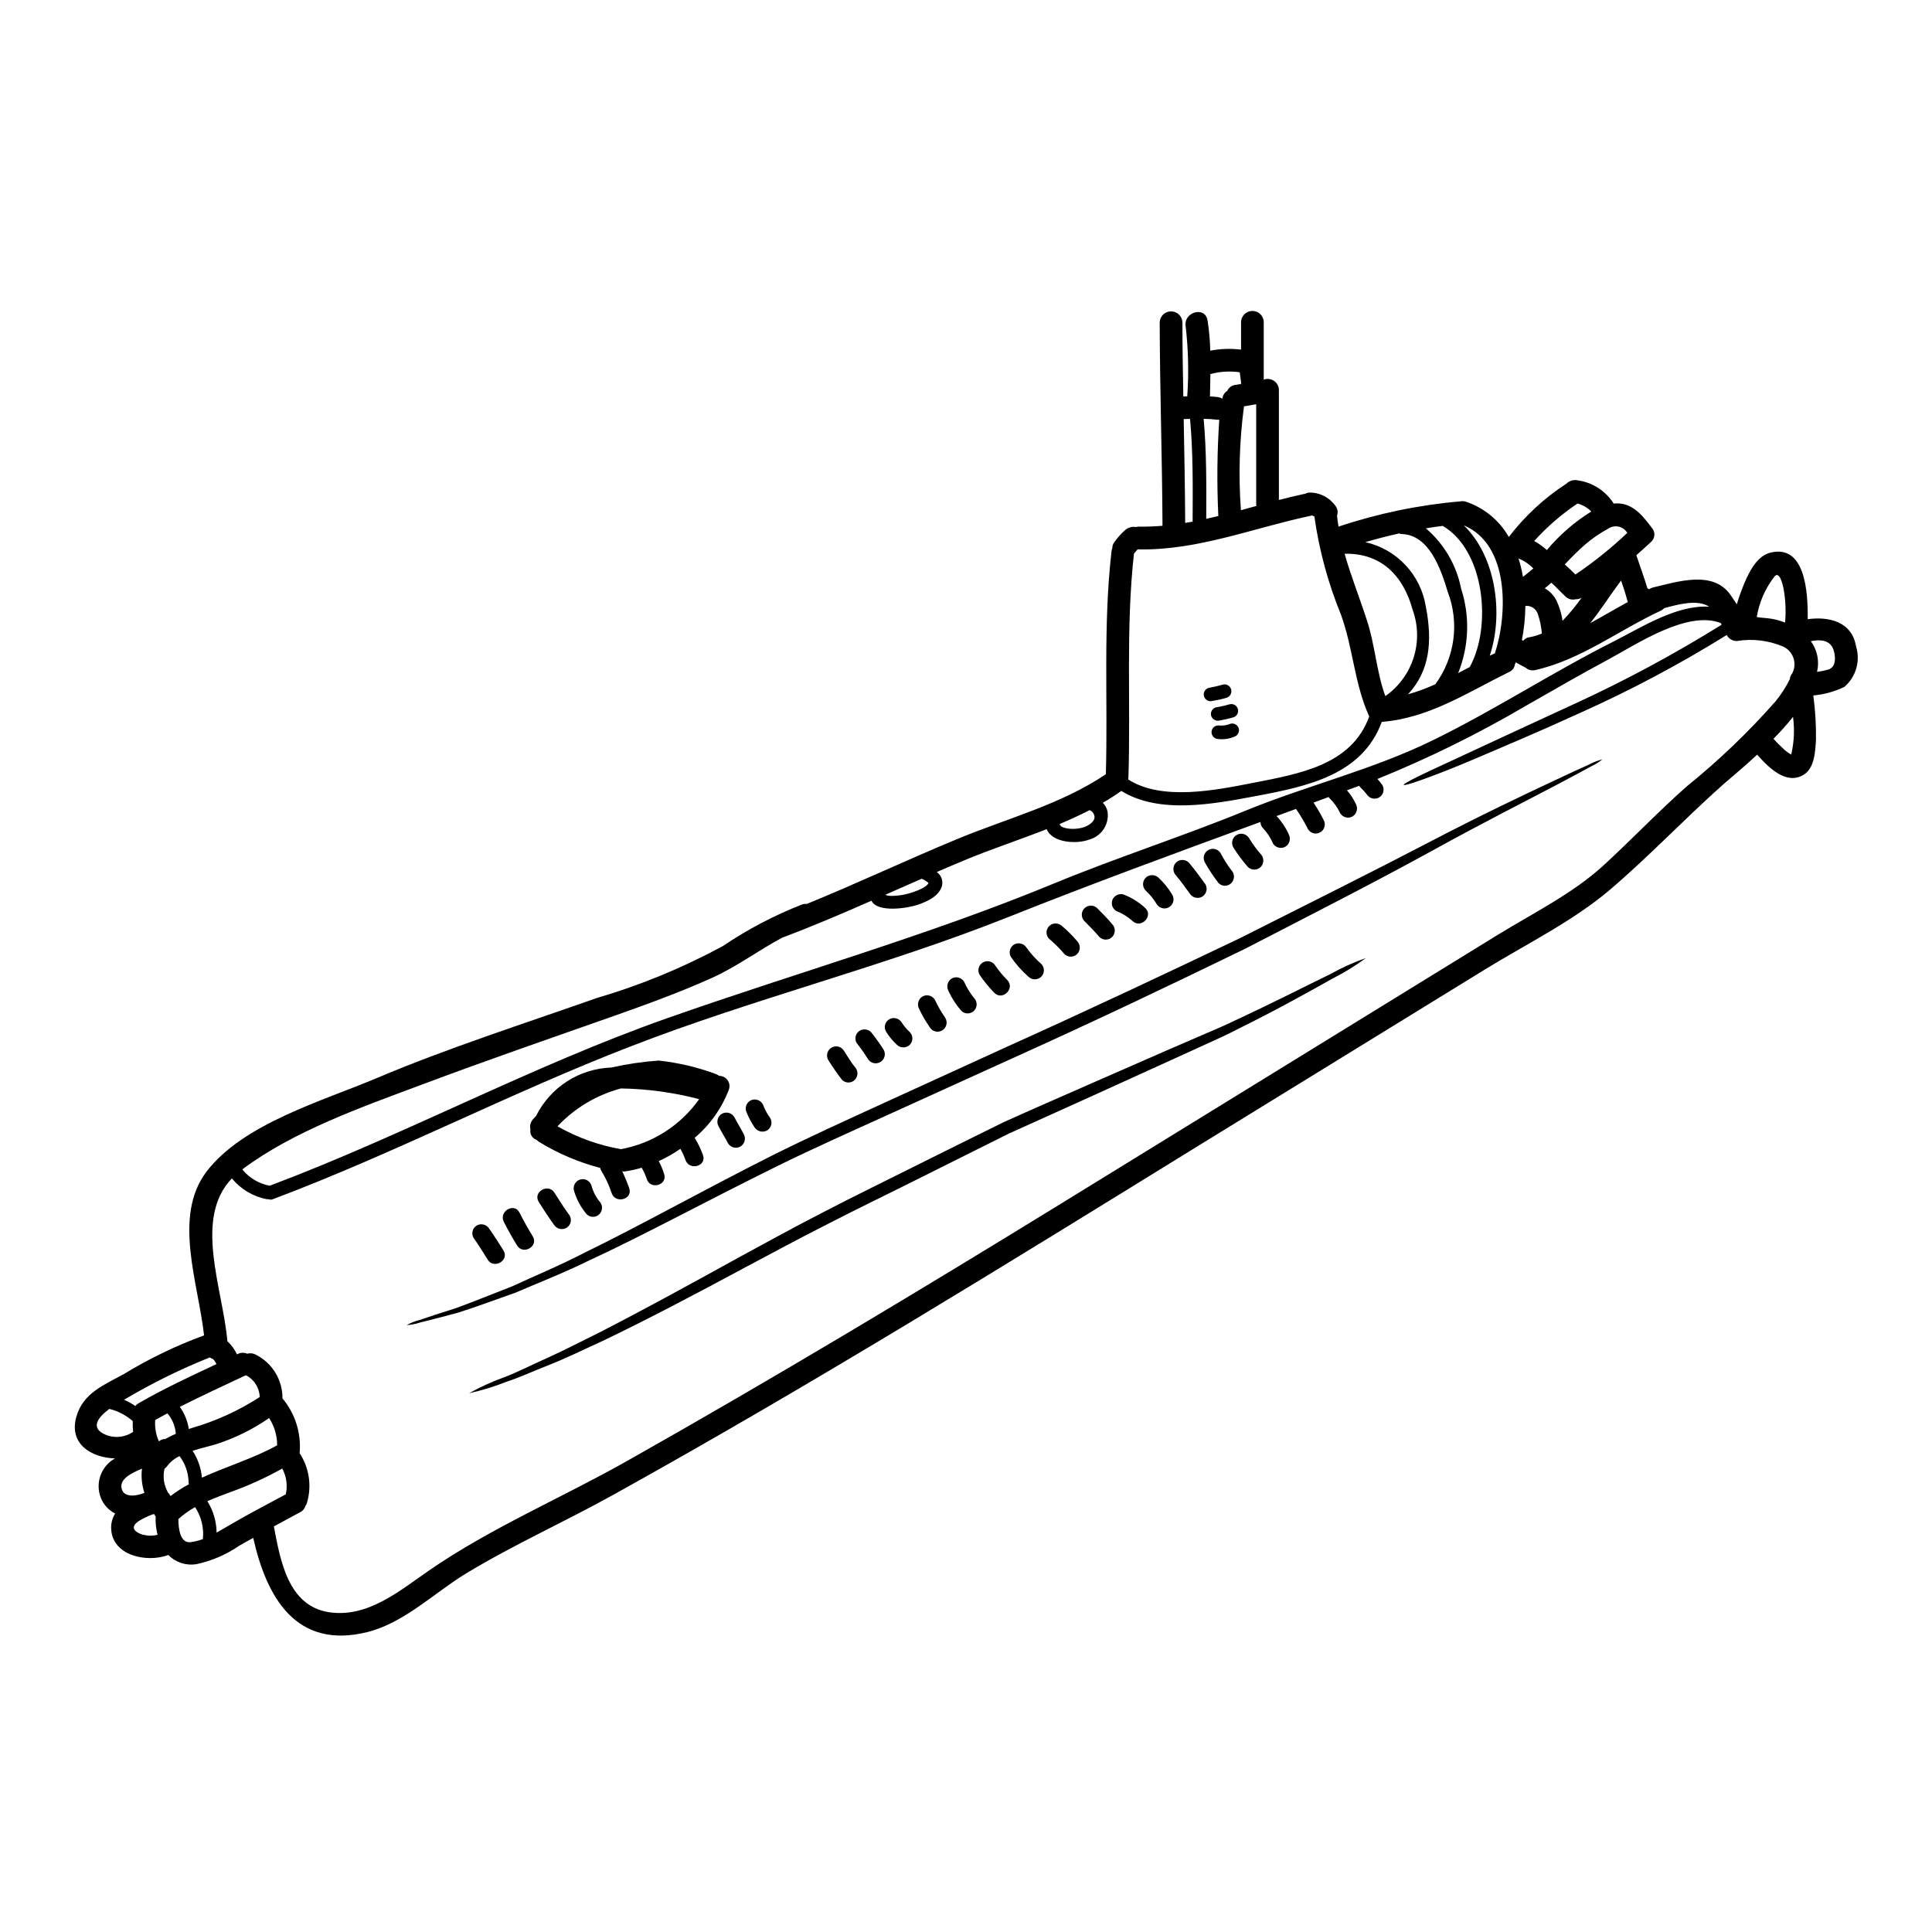 <?xml version="1.0" encoding="UTF-8"?>
<!-- Uploaded to: ICON Repo, www.svgrepo.com, Generator: ICON Repo Mixer Tools -->
<svg fill="#000000" width="800px" height="800px" version="1.1" viewBox="144 144 512 512" xmlns="http://www.w3.org/2000/svg">
 <g>
  <path d="m563.15 302.39c-0.48 0.293-1.039 0.438-1.605 0.418-0.961 0.246-1.984-0.035-2.688-0.738-1.262-1.18-2.449-2.488-3.731-3.652-0.559 0.504-1.141 1.004-1.742 1.484 1.328 0.754 2.402 1.887 3.09 3.25 0.801 1.695 1.348 3.5 1.621 5.359 1.84-1.91 3.531-3.957 5.055-6.121zm72.727 12.918c1.195 3.875-0.027 8.09-3.109 10.727-2.578 1.25-5.367 2.016-8.223 2.269 0.531 3.922 0.766 7.879 0.703 11.836-0.199 3.027-0.344 7.477-3.371 9.246-4.492 2.625-9.055-1.805-12.203-5.394-3.691 3.41-7.062 6.195-8.926 7.82-10.27 9.109-19.734 19.156-30.164 28.039-9.84 8.344-22.242 14.402-33.211 21.16-25.016 15.383-50.035 30.777-75.055 46.172-51.457 31.75-102.93 63.641-155.84 92.984-12.855 7.144-26.574 13.281-39.133 20.918-8.34 5.117-16.348 13.059-26.051 15.445-18.934 4.672-26.676-9.348-30.184-24.969-1.242 0.68-2.488 1.344-3.691 2.066h-0.004c-3.457 2.375-7.348 4.043-11.449 4.914-2.707 0.406-5.441-0.504-7.363-2.449-5.719 2.129-14.957 0.199-15.145-7.086-0.043-1.379 0.328-2.742 1.062-3.914-1.742-0.871-3.098-2.356-3.809-4.172-1.527-3.93 0.082-8.383 3.769-10.43-6.238-0.18-12.316-3.809-10.234-11.07 1.805-6.316 7.359-8.383 12.66-11.332 6.707-4.082 13.797-7.5 21.172-10.199-1.523-13.863-8.344-31.59 0.66-43.406 9.746-12.777 31.008-18.789 45.145-24.797 18.996-8.023 38.773-14.32 58.207-21.18 11.605-3.398 22.82-8.016 33.457-13.777 6.562-4.438 13.598-8.133 20.977-11.02 0.414-0.145 0.852-0.199 1.285-0.156 13.383-5.457 26.516-11.676 39.895-17.207 13.18-5.481 27.457-9.129 39.359-17.168 0.559-19.719-0.762-39.453 1.504-59.086v-0.004c0.027-0.301 0.102-0.59 0.223-0.867-0.016-0.5 0.133-0.992 0.422-1.402 0.852-1.242 1.855-2.371 2.984-3.367 0.781-0.668 1.816-0.957 2.832-0.789 0.258-0.062 0.52-0.098 0.785-0.102 2.109 0.043 4.191-0.059 6.258-0.219-0.078-17.992-0.699-35.961-0.738-53.922v-0.004c0.059-1.617 1.387-2.902 3.008-2.902s2.953 1.285 3.012 2.902c0 6.559 0.117 13.094 0.238 19.656 0.34-0.02 0.699-0.043 1.043-0.043 0.43-6.188 0.289-12.406-0.422-18.57-0.621-3.789 5.172-5.414 5.793-1.574h0.004c0.418 2.664 0.66 5.352 0.723 8.047 2.688-0.523 5.441-0.613 8.16-0.277v-7.25c0-1.66 1.344-3.004 3.008-3.004 1.66 0 3.004 1.344 3.004 3.004v15.203c0.926-0.348 1.961-0.211 2.766 0.359 0.805 0.57 1.273 1.504 1.25 2.488v29.043c2.223-0.582 4.473-1.125 6.719-1.605 0.066-0.016 0.133-0.023 0.203-0.02 0.406-0.234 0.871-0.352 1.34-0.34 2.773 0.031 5.352 1.438 6.879 3.75 0.453 0.715 0.551 1.594 0.262 2.391 0.102 0.98 0.238 1.926 0.395 2.887v-0.004c10.457-3.496 21.289-5.742 32.273-6.691 0.508-0.105 1.035-0.07 1.523 0.098 4.793 1.617 8.824 4.938 11.332 9.332 4.25-5.543 9.41-10.32 15.266-14.125 0.785-0.773 1.906-1.105 2.988-0.883 3.93 0.559 7.418 2.809 9.547 6.156 4.394-0.441 7.121 2.41 9.969 6.258 0.027 0.023 0.047 0.055 0.059 0.086 0.52 0.527 0.793 1.25 0.754 1.988-0.039 0.738-0.383 1.426-0.953 1.898-1.262 1.18-2.547 2.328-3.828 3.473 0.961 2.93 2.047 5.793 2.93 8.742h-0.004c0.16 0.074 0.316 0.164 0.461 0.262 0.309-0.215 0.656-0.375 1.023-0.465 6.219-1.441 15.887-4.723 20.52 1.949 0.68 1.004 1.223 1.824 1.703 2.508 0.555-1.879 1.215-3.727 1.969-5.539 1.285-3.027 3.348-7.258 6.898-8.145 9.207-2.281 10.008 10.27 9.91 17.633 5.621-0.766 11.715 0.617 12.816 7.219zm-7.32 6.117c2.066-0.68 1.926-3.348 1.363-5.152-0.863-2.688-3.488-2.852-6.035-2.363 1.719 2.348 2.324 5.328 1.648 8.16 1.023-0.145 2.031-0.359 3.023-0.641zm-9.867 22.547v-0.004c0.766-3.273 0.926-6.656 0.48-9.988-1.617 2.027-3.344 3.961-5.176 5.797 0.895 1.02 1.855 1.984 2.867 2.891 0.559 0.5 1.172 0.941 1.828 1.305zm0.281-21.543-0.004-0.004c0.652-1.242 0.766-2.699 0.32-4.031-0.445-1.332-1.414-2.426-2.68-3.027-3.894-1.66-8.18-2.176-12.355-1.484-1.066 0-2.051-0.562-2.586-1.484l-0.062-0.117c-12.469 7.746-25.449 14.641-38.848 20.637-11.434 5.234-20.469 9.004-27.359 11.953-6.891 2.949-11.695 4.754-14.801 5.856-3.106 1.102-4.516 1.465-4.594 1.262-0.078-0.199 1.141-0.902 4.109-2.363 2.969-1.461 7.664-3.57 14.422-6.738 6.758-3.168 15.664-7.242 27.055-12.516v0.004c13.309-6.125 26.215-13.078 38.652-20.816-0.062-0.141-0.141-0.305-0.219-0.445-8.848-3.449-22.305 5.617-29.605 9.547-7.5 4.012-14.863 8.285-22.242 12.496h-0.004c-12.559 7.371-25.645 13.812-39.141 19.277 0.461 0.512 0.895 1.043 1.301 1.602 0.672 1.152 0.289 2.633-0.859 3.309-1.152 0.637-2.598 0.258-3.289-0.859-0.488-0.641-1.035-1.238-1.625-1.789-0.137-0.133-0.258-0.281-0.363-0.441-1.082 0.395-2.164 0.789-3.246 1.18 0.953 1.086 1.75 2.301 2.363 3.609 0.641 1.16 0.262 2.617-0.863 3.312-1.148 0.656-2.613 0.273-3.289-0.863-0.703-1.512-1.684-2.879-2.891-4.031-0.066-0.074-0.125-0.156-0.18-0.238-1.344 0.48-2.664 0.98-3.992 1.465 0.988 1.488 1.887 3.035 2.688 4.633 0.633 1.141 0.238 2.582-0.891 3.238-1.129 0.66-2.578 0.297-3.262-0.816-0.93-1.859-1.988-3.656-3.168-5.371-1.723 0.621-3.449 1.262-5.172 1.887 1.34 1.41 2.43 3.039 3.227 4.812 0.633 1.156 0.254 2.606-0.863 3.305-1.152 0.66-2.621 0.277-3.309-0.859-0.621-1.492-1.512-2.859-2.625-4.027-0.449-0.438-0.695-1.039-0.68-1.664-22.434 8.203-44.809 16.426-67.012 25.273-32.77 13.035-67.129 21.48-100 34.242-32.043 12.387-62.562 28.375-94.719 40.457-0.367 0.152-0.777 0.152-1.145 0-0.16 0.02-0.32 0.02-0.48 0-3.625-0.703-6.887-2.652-9.227-5.508-10.27 10.629-2.363 29.344-1.203 43.145v-0.004c1.066 0.988 1.934 2.172 2.547 3.492 0.066-0.031 0.137-0.062 0.199-0.102 0.785-0.395 1.699-0.426 2.508-0.082 0.723-0.199 1.496-0.129 2.168 0.203 4.438 2.18 7.227 6.707 7.18 11.648 3.305 3.941 4.945 9.016 4.574 14.145-0.004 0.121-0.016 0.242-0.039 0.363 2.57 3.898 3.281 8.738 1.945 13.215-0.094 0.281-0.227 0.547-0.395 0.789-0.211 0.715-0.715 1.312-1.387 1.641-2.305 1.262-4.652 2.527-6.981 3.769 1.723 8.984 3.731 21.102 14.66 22.746 10.211 1.523 18.633-5.656 26.496-11.09 16.285-11.234 35.156-19.234 52.387-28.961 39.152-22.086 77.656-45.23 115.95-68.777 38.289-23.551 76.477-47.051 114.71-70.602 9.367-5.773 19.918-10.949 28.078-18.414 7.543-6.894 14.562-14.32 22.242-21.098h0.012c8.418-6.805 16.25-14.309 23.406-22.434 1.488-1.816 2.769-3.797 3.809-5.906 0.047-0.57 0.277-1.113 0.652-1.547zm-1.906-13.438v-0.004c0.262-2.992 0.129-6.008-0.395-8.965-0.199-0.922-1.023-4.773-2.363-3.309-2.465 3.148-4.098 6.867-4.754 10.812 0.762 0.117 1.645 0.219 2.727 0.301l0.004-0.004c1.641 0.16 3.25 0.555 4.781 1.168zm-45.23 4.891c7.18-3.609 16.531-9.668 25.133-9.086-3.168-2.086-8.324-0.582-11.934 0.363-0.273 0.305-0.609 0.551-0.984 0.719-11.09 5.156-21.02 12.938-33.133 15.684v0.004c-0.918 0.234-1.895 0-2.606-0.621-0.012-0.012-0.023-0.02-0.039-0.02-0.887-0.422-1.727-0.926-2.57-1.406 0 0.039 0 0.078-0.039 0.102-0.059 0.156-0.141 0.301-0.199 0.441h-0.004c-0.102 0.902-0.684 1.676-1.523 2.023-11.02 5.414-21.219 12.238-33.754 13.219-5.156 14-19.516 17.07-33.457 19.68-10.93 2.047-25.473 4.894-35.562-1.383-1.574 1.121-3.227 2.184-4.914 3.148h0.004c0.648 0.652 1.09 1.48 1.262 2.387 0.461 3.254-1.527 6.356-4.676 7.301-3.543 1.387-10.043 0.906-11.449-2.707-7.34 2.891-14.863 5.336-22.086 8.363-2.363 0.984-4.723 1.988-7.059 3.012l0.004-0.004c1.223 0.84 1.762 2.371 1.34 3.793-0.824 2.644-3.867 4.012-6.277 4.852-2.688 0.922-10.75 2.246-12.375-1.043-7.781 3.43-15.625 6.777-23.59 9.77h-0.02c-6.297 3.348-11.973 7.66-18.551 10.629-8.266 3.731-16.871 6.879-25.434 9.91-17.32 6.098-34.656 12.07-51.844 18.531-15.586 5.836-33.797 12.234-47.297 22.363 1.836 2.254 4.406 3.789 7.262 4.328 35.68-13.418 69.336-31.707 105.3-44.383 34.242-12.074 69.078-21.883 102.7-35.781 16.746-6.918 33.938-12.395 50.742-19.285 16.387-6.691 33.594-10.793 49.594-18.652 16.395-8.016 31.719-18.043 48.043-26.246zm3.57-10.348c-0.039-0.102-0.078-0.18-0.117-0.285-0.484-1.844-1.066-3.629-1.688-5.41-2.727 3.648-5.273 7.641-8.16 11.289 3.348-1.82 6.617-3.769 9.965-5.59zm-0.16-18.312v-0.004c-0.504-0.848-1.336-1.445-2.297-1.656-0.961-0.207-1.969-0.008-2.777 0.555-2.152 1.16-4.18 2.547-6.039 4.133-1.926 1.684-3.707 3.488-5.457 5.332 0.984 0.863 1.906 1.746 2.828 2.668l0.004 0.004c4.875-3.293 9.473-6.981 13.738-11.031zm-9.539-5.664c-1-1.016-2.254-1.746-3.633-2.125-4.223 2.824-8.082 6.16-11.488 9.934 1.199 0.676 2.324 1.484 3.352 2.402 3.352-4.008 7.328-7.457 11.77-10.211zm-13.098 32.336c-0.137-1.758-0.492-3.488-1.062-5.156-0.445-1.418-1.832-2.324-3.309-2.164-0.027 3.039-0.336 6.07-0.922 9.051l0.363 0.18-0.004 0.004c0.363-0.48 0.895-0.805 1.484-0.902 1.184-0.203 2.336-0.543 3.441-1.004zm-5.008-15.016c0.926-0.742 1.867-1.465 2.754-2.227h0.004c-1.117-1.145-2.457-2.047-3.938-2.644 0.508 1.594 0.902 3.223 1.18 4.871zm-7.438 20.258c3.391-10.289 3.91-28.844-8.246-33.918 8.406 8.102 10.652 23.246 6.879 34.559 0.426-0.219 0.891-0.43 1.352-0.641zm-6.66 3.629c5.934-10.793 3.938-30.93-7.16-37.391-1.504 0.176-2.988 0.395-4.477 0.641h0.004c4.812 4.106 8.102 9.719 9.328 15.926 2.391 7.336 2.121 15.281-0.766 22.434zm-9.125 4.574c5.176-7.055 6.422-16.254 3.309-24.43-1.762-5.816-4.793-15.121-12.176-15.383-0.242 0-0.48-0.055-0.699-0.16-3.031 0.66-6.019 1.445-8.984 2.305h-0.004c4.066 0.914 7.762 3.019 10.617 6.051s4.738 6.848 5.406 10.957c1.848 9.445 1.004 17.188-4.723 23.328 2.481-0.707 4.906-1.598 7.254-2.668zm-13.262 3.148h0.004c3.547-2.481 6.184-6.059 7.496-10.184s1.23-8.57-0.234-12.645c-2.527-9.328-8.566-15.141-18.051-14.902 1.684 5.902 3.973 11.633 5.902 17.59 2.16 6.504 2.543 13.723 4.891 20.121zm-4.25 5.371v0.004c-0.039-0.07-0.074-0.145-0.102-0.223 0 0-0.02-0.039-0.039-0.078-3.789-8.441-4.172-17.973-7.379-26.738-3.406-8.324-5.766-17.043-7.019-25.953-0.035-0.016-0.07-0.035-0.102-0.059-0.188-0.051-0.367-0.121-0.543-0.199h-0.117c-0.105 0.043-0.211 0.078-0.324 0.102-15.141 3.207-29.746 9.164-45.43 8.883-0.098-0.004-0.199-0.016-0.297-0.039-0.395 0.422-0.742 0.844-1.004 1.18-2.184 19.68-0.844 39.508-1.465 59.27 0 0.188-0.02 0.375-0.059 0.559 8.926 5.738 23.223 2.828 32.77 0.965 12.461-2.445 26.441-4.691 31.113-17.688zm-34.008-54.648c1.363-0.395 2.754-0.742 4.109-1.125-0.043-0.18-0.062-0.359-0.062-0.539v-26.418c-1.082 0.176-2.144 0.359-3.231 0.559v0.004c-1.215 9.121-1.488 18.34-0.816 27.52zm0.039-33.457v-0.504c-0.141-0.863-0.238-1.723-0.344-2.586-2.598-0.379-5.246-0.223-7.781 0.461-0.039 1.969-0.078 3.938-0.121 5.938 0.664 0.039 1.328 0.078 1.988 0.156v0.004c0.461 0.043 0.906 0.195 1.301 0.445 0.023-0.082 0.035-0.164 0.039-0.246 0.125-0.762 0.582-1.43 1.246-1.82 0.344-0.781 1.035-1.352 1.863-1.547zm-5.777 9.484c-0.16 0.012-0.32 0.012-0.48 0-1.215-0.148-2.438-0.23-3.66-0.238 0.789 8.805 0.723 17.648 0.684 26.496 1.082-0.242 2.144-0.484 3.207-0.742-0.406-8.504-0.324-17.023 0.25-25.516zm-7.062 27c0.043-9.086 0.141-18.172-0.68-27.219-0.562 0-1.121 0.02-1.684 0.039 0.18 9.188 0.344 18.355 0.395 27.52 0.645-0.121 1.309-0.219 1.969-0.34zm-28.734 80.953c1.125-0.395 3.09-1.547 2.688-3.051v-0.004c-0.16-0.648-0.621-1.188-1.242-1.441-2.586 1.312-5.234 2.535-7.941 3.672 0.16 0.66 0.844 0.961 1.906 1.16h-0.004c1.543 0.262 3.121 0.145 4.606-0.34zm-41.258 14.84v-0.004c-0.07-0.094-0.16-0.176-0.258-0.238-0.473-0.387-1.004-0.691-1.574-0.902-3.231 1.406-6.438 2.824-9.648 4.25 0.426 0.164 0.871 0.258 1.324 0.285 2.09 0.031 4.168-0.316 6.137-1.023 1.387-0.469 3.473-1.309 4.031-2.371zm-170.33 161.98c0.523-2.312 0.191-4.738-0.941-6.824-4.277 2.387-8.738 4.426-13.34 6.098-2.144 0.789-4.352 1.605-6.5 2.547 1.566 2.5 2.414 5.379 2.449 8.324 1.02-0.562 2.023-1.18 2.988-1.723 5.019-2.969 10.195-5.637 15.344-8.422zm-2.285-12.988-0.004-0.004c0.004-2.559-0.734-5.07-2.125-7.219-4.285 2.965-8.98 5.289-13.941 6.898-1.781 0.543-4.09 1.062-6.336 1.785 1.398 2.133 2.246 4.582 2.469 7.121 6.559-3 13.801-5.164 19.918-8.57zm-4.613-12.797h-0.004c-0.078-2.449-1.484-4.664-3.668-5.777-5.856 2.754-11.734 5.457-17.512 8.383 1.25 1.742 2.066 3.758 2.387 5.875 0.285-0.098 0.543-0.199 0.824-0.281v0.004c6.356-1.836 12.402-4.594 17.953-8.191zm-11.473-8.727h-0.004c-0.23-0.492-0.531-0.945-0.902-1.344-0.305-0.094-0.598-0.234-0.859-0.422-7.676 3.07-15.102 6.723-22.219 10.926-0.188 0.082-0.371 0.172-0.547 0.273 1.066 0.461 2.09 1.027 3.051 1.684 0.211-0.309 0.504-0.555 0.84-0.719 0.062-0.055 0.129-0.102 0.203-0.141 6.617-3.789 13.52-7.019 20.418-10.246zm-3.59 46.371h-0.004c0.305-2.977-0.422-5.965-2.066-8.465-1.594 0.883-3.078 1.949-4.43 3.168 0 2.648 0.504 6.438 3.231 6.117 1.109-0.148 2.199-0.422 3.25-0.809zm-3.688-14.539-0.004-0.004c-0.059-0.121-0.094-0.254-0.102-0.391-0.02-2.547-0.863-5.019-2.402-7.047-1.285 0.598-2.41 1.5-3.269 2.629-0.203 0.273-0.449 0.516-0.723 0.723-0.492 2.156-0.148 4.422 0.961 6.34 0.262 0.258 0.48 0.555 0.645 0.883 1.543-1.164 3.172-2.211 4.875-3.125zm-6.238-11.992-0.004-0.004c0.891-0.512 1.809-0.969 2.754-1.363-0.148-1.996-0.93-3.894-2.227-5.418-1.082 0.582-2.164 1.145-3.246 1.766v0.004c-0.141 1.938 0.195 3.879 0.984 5.652 0.027-0.031 0.059-0.059 0.098-0.082 0.465-0.359 1.035-0.551 1.621-0.547zm-2.086 25.41-0.004-0.004c-0.41-1.574-0.578-3.203-0.504-4.832-0.137-0.219-0.301-0.461-0.441-0.699-0.793 0.254-1.562 0.566-2.305 0.941-0.922 0.48-2.785 1.305-3.027 2.449-0.238 1.145 1.605 1.926 2.469 2.125v-0.004c1.242 0.328 2.547 0.336 3.793 0.023zm-3.492-11.133h-0.004c-0.672-2.062-0.891-4.246-0.641-6.402-2.547 1.062-6.394 2.789-5.273 5.637 0.805 2.098 3.953 1.598 5.898 0.777zm-2.988-16.164h-0.004c-0.102-0.949-0.137-1.898-0.102-2.852-1.777-1.555-3.902-2.66-6.195-3.227-2.754 2.043-5.055 4.769-1.574 6.578 2.508 1.293 5.527 1.105 7.856-0.488z"/>
  <path d="m565.31 346.52c1.055-0.566 2.184-1 3.348-1.281-0.934 0.754-1.957 1.387-3.051 1.883-2.043 1.141-5.074 2.754-9.004 4.832-7.84 4.133-19.312 9.906-33.211 17.57-13.898 7.664-30.746 16.266-49.438 25.914-18.895 9.188-39.754 19.156-61.836 29.102-11.02 5.016-21.805 9.91-32.191 14.621-10.387 4.711-20.469 9.207-29.848 13.82-18.789 9.246-35.402 18.332-49.863 25.012-7.141 3.508-13.879 6.098-19.68 8.605-5.977 2.125-11.113 4.012-15.352 5.332-4.289 1.145-7.621 2.008-9.906 2.566v0.004c-1.137 0.371-2.316 0.594-3.508 0.664 1.047-0.586 2.168-1.031 3.328-1.328 2.203-0.758 5.512-1.824 9.727-3.168 4.172-1.504 9.168-3.543 15.004-5.816 5.695-2.664 12.336-5.371 19.375-9.023 14.242-6.918 30.699-16.184 49.504-25.652 9.445-4.723 19.477-9.266 29.844-14.02 10.367-4.754 21.141-9.668 32.172-14.699 22.082-9.949 42.922-19.797 61.855-28.824 18.715-9.445 35.621-17.852 49.699-25.211s25.715-12.859 33.758-16.629c4-1.887 7.152-3.332 9.273-4.273z"/>
  <path d="m505.99 397.88c-2.797 2.062-5.766 3.887-8.867 5.453-5.832 3.269-14.262 8.027-25.047 13.359-2.668 1.406-5.512 2.688-8.484 4.031-2.977 1.344-6.078 2.754-9.285 4.231-6.375 2.891-13.219 6-20.395 9.27-7.18 3.269-14.746 6.656-22.566 10.188-7.703 3.852-15.645 7.816-23.828 11.895-8.145 4.094-16.203 7.961-23.828 11.895-7.66 3.867-14.957 7.82-21.918 11.512-13.922 7.504-26.555 14.117-37.367 19.312-5.457 2.508-10.309 4.891-14.762 6.641-4.453 1.746-8.184 3.488-11.371 4.492h-0.008c-3.223 1.297-6.555 2.316-9.949 3.051 3.039-1.688 6.211-3.121 9.484-4.297 3.129-1.18 6.762-3.047 11.07-4.973 4.309-1.926 9.109-4.438 14.461-7.062 10.629-5.457 23.086-12.258 36.949-19.918 6.938-3.769 14.219-7.781 21.898-11.715 7.664-4.012 15.664-7.871 23.828-11.973 8.164-4.102 16.137-8.004 23.867-11.836 7.84-3.543 15.484-6.859 22.723-10.047s14.168-6.195 20.602-9.023c3.227-1.387 6.336-2.754 9.324-4.031 2.988-1.273 5.902-2.508 8.566-3.809 10.793-5.016 19.398-9.445 25.41-12.355v0.004c3.035-1.699 6.211-3.137 9.492-4.293z"/>
  <path d="m478.11 370.36c0.91 0.949 0.91 2.445 0 3.391-0.453 0.453-1.066 0.707-1.707 0.707s-1.254-0.254-1.707-0.707c-1.438-1.641-2.738-3.394-3.887-5.242-0.613-1.148-0.211-2.57 0.91-3.231 1.121-0.656 2.559-0.312 3.262 0.781 0.914 1.523 1.961 2.961 3.129 4.301z"/>
  <path d="m472.29 337.07c0.242 0.953-0.316 1.93-1.266 2.203-1.312 0.535-2.742 0.734-4.152 0.582-0.988-0.02-1.785-0.812-1.805-1.801-0.004-0.48 0.184-0.941 0.523-1.281 0.34-0.34 0.801-0.531 1.281-0.527 1.082 0.129 2.18-0.023 3.188-0.441 0.465-0.129 0.961-0.066 1.379 0.172 0.418 0.234 0.723 0.629 0.852 1.094z"/>
  <path d="m469.9 330.63c0.941-0.223 1.895 0.336 2.156 1.273 0.258 0.934-0.266 1.906-1.191 2.199-1.207 0.352-2.43 0.633-3.668 0.844-0.961 0.234-1.938-0.32-2.231-1.266-0.262-0.961 0.301-1.957 1.266-2.227 1.238-0.191 2.465-0.469 3.668-0.824z"/>
  <path d="m470.32 374.61c0.922 0.949 0.922 2.461 0 3.41-0.445 0.457-1.059 0.719-1.695 0.719-0.637 0-1.25-0.262-1.695-0.719-1.359-1.738-2.578-3.578-3.648-5.512-0.613-1.145-0.211-2.57 0.91-3.227 1.121-0.656 2.562-0.312 3.262 0.781 0.824 1.594 1.785 3.117 2.867 4.547z"/>
  <path d="m468.06 325.43c0.961-0.254 1.945 0.316 2.207 1.273 0.266 0.957-0.293 1.945-1.246 2.219-1.203 0.355-2.43 0.629-3.668 0.824-0.465 0.148-0.973 0.098-1.402-0.133-0.43-0.234-0.75-0.633-0.879-1.105-0.133-0.469-0.066-0.977 0.184-1.398s0.656-0.723 1.133-0.836c1.242-0.211 2.465-0.492 3.672-0.844z"/>
  <path d="m463.45 378.35c0.656 1.148 0.273 2.613-0.863 3.289-1.156 0.641-2.613 0.262-3.309-0.863-1.18-1.625-2.328-3.25-3.633-4.773-0.91-0.953-0.91-2.453 0-3.406 0.945-0.934 2.469-0.934 3.414 0 1.559 1.855 2.988 3.805 4.391 5.754z"/>
  <path d="m454.66 381.11c0.68 1.148 0.297 2.625-0.852 3.301-1.145 0.676-2.625 0.293-3.301-0.852-0.785-1.316-1.758-2.508-2.887-3.543-0.934-0.945-0.934-2.465 0-3.41 0.953-0.91 2.453-0.91 3.406 0 1.418 1.324 2.641 2.84 3.633 4.504z"/>
  <path d="m447.52 384.65c2.223 2.164-1.18 5.559-3.414 3.41-1.254-1.129-2.699-2.019-4.269-2.629-1.148-0.68-1.531-2.156-0.863-3.309 0.691-1.117 2.141-1.496 3.289-0.863 1.941 0.812 3.719 1.961 5.258 3.391z"/>
  <path d="m438.74 388.91c0.918 0.945 0.918 2.449 0 3.394-0.449 0.449-1.062 0.703-1.699 0.703-0.637 0-1.246-0.254-1.695-0.703-1.262-1.488-2.644-2.871-4.012-4.254v-0.004c-0.883-0.941-0.859-2.418 0.051-3.336 0.914-0.918 2.391-0.949 3.34-0.07 1.387 1.387 2.769 2.758 4.016 4.269z"/>
  <path d="m429.47 393.43c0.91 0.945 0.91 2.441 0 3.387-0.453 0.453-1.066 0.707-1.707 0.707-0.637 0-1.25-0.254-1.703-0.707-1.223-1.449-2.566-2.789-4.019-4.008-0.934-0.938-0.934-2.453 0-3.391 0.949-0.922 2.461-0.922 3.41 0 1.453 1.219 2.797 2.559 4.019 4.012z"/>
  <path d="m419.94 399.45c0.934 0.934 0.934 2.449 0 3.387-0.949 0.922-2.457 0.922-3.406 0-1.75-1.555-3.305-3.312-4.633-5.234-0.664-1.152-0.281-2.625 0.859-3.309 1.152-0.629 2.594-0.254 3.289 0.859 1.125 1.578 2.43 3.019 3.891 4.297z"/>
  <path d="m410.92 403.7c2.184 2.203-1.223 5.617-3.41 3.41v-0.004c-1.438-1.461-2.738-3.051-3.891-4.75-0.672-1.152-0.281-2.629 0.871-3.301 1.152-0.668 2.629-0.277 3.301 0.871 0.918 1.355 1.965 2.617 3.129 3.773z"/>
  <path d="m402.13 408.47c0.922 0.941 0.922 2.449 0 3.391-0.449 0.449-1.059 0.703-1.695 0.703s-1.246-0.254-1.695-0.703c-1.367-1.578-2.512-3.34-3.387-5.238-0.637-1.156-0.258-2.609 0.859-3.309 1.148-0.656 2.609-0.273 3.289 0.863 0.68 1.543 1.562 2.984 2.629 4.293z"/>
  <path d="m394.49 413.71c0.348 0.551 0.461 1.223 0.309 1.855s-0.559 1.18-1.121 1.512-1.234 0.418-1.863 0.246c-0.629-0.176-1.16-0.594-1.473-1.168-1.047-1.516-1.965-3.109-2.754-4.769-0.633-1.152-0.254-2.598 0.859-3.293 1.152-0.668 2.629-0.281 3.312 0.863 0.77 1.66 1.684 3.25 2.731 4.754z"/>
  <path d="m385.09 417.5c0.449 0.449 0.703 1.059 0.703 1.695 0 0.637-0.254 1.246-0.703 1.695-0.949 0.914-2.445 0.914-3.394 0-1.109-1.031-2.082-2.207-2.883-3.492-0.324-0.547-0.414-1.203-0.254-1.82 0.164-0.617 0.562-1.145 1.113-1.465 1.148-0.648 2.606-0.27 3.289 0.863 0.598 0.93 1.312 1.777 2.129 2.523z"/>
  <path d="m378.2 422.23c0.613 1.145 0.211 2.57-0.91 3.227-1.117 0.656-2.559 0.312-3.262-0.781-0.914-1.484-1.918-2.91-3.008-4.269-0.664-1.148-0.277-2.617 0.863-3.289 1.156-0.652 2.617-0.27 3.309 0.859 1.078 1.363 2.082 2.781 3.008 4.254z"/>
  <path d="m370.54 426.76c0.922 0.949 0.922 2.461 0 3.41-0.449 0.453-1.059 0.707-1.695 0.707-0.637 0-1.246-0.254-1.695-0.707-1.305-1.688-2.523-3.441-3.652-5.254-0.664-1.152-0.27-2.625 0.879-3.293 1.148-0.668 2.621-0.277 3.293 0.867 0.945 1.422 1.789 2.949 2.871 4.269z"/>
  <path d="m348.12 440.29c0.664 1.152 0.281 2.621-0.859 3.305-1.16 0.629-2.609 0.25-3.312-0.863-0.914-1.348-1.668-2.801-2.246-4.328-0.344-1.281 0.406-2.598 1.684-2.953 1.281-0.324 2.59 0.418 2.973 1.684 0.457 1.121 1.051 2.18 1.762 3.156z"/>
  <path d="m341.1 444.55c0.629 1.152 0.25 2.598-0.867 3.289-1.152 0.664-2.625 0.281-3.305-0.859-0.789-1.527-1.727-2.973-2.508-4.516-0.637-1.152-0.258-2.598 0.859-3.293 1.156-0.66 2.629-0.277 3.312 0.863 0.789 1.527 1.723 2.973 2.508 4.516z"/>
  <path d="m334.58 429.12c0.895-0.012 1.734 0.418 2.246 1.148 0.516 0.73 0.637 1.668 0.324 2.504-1.887 4.953-5 9.344-9.055 12.758 0.898 1.453 1.637 3 2.211 4.613 1.023 2.93-3.629 4.191-4.652 1.262-0.355-1.023-0.805-2.012-1.348-2.949-1.809 1.254-3.731 2.34-5.734 3.25 0.59 1.102 1.07 2.258 1.445 3.449 0.902 2.969-3.731 4.231-4.633 1.262v0.004c-0.34-1.031-0.785-2.027-1.328-2.969-1.418 0.434-2.863 0.758-4.328 0.98-0.273 0.031-0.551 0.031-0.824 0 0.707 1.453 1.324 2.949 1.848 4.477 1 2.949-3.652 4.211-4.656 1.281-0.684-2.082-1.609-4.074-2.754-5.938-0.133-0.23-0.23-0.48-0.281-0.742-5.711-1.488-11.172-3.812-16.203-6.898-0.242-0.148-0.461-0.332-0.648-0.543-1.164-0.371-1.867-1.555-1.641-2.758-0.23-0.953 0.023-1.957 0.68-2.688 0.281-0.301 0.562-0.602 0.824-0.902v0.004c1.859-3.734 4.691-6.891 8.195-9.148 3.508-2.254 7.555-3.523 11.723-3.668 4.144-0.934 8.355-1.551 12.594-1.848 5.117 0.559 10.148 1.734 14.98 3.512 0.367 0.121 0.711 0.309 1.016 0.547zm-26.012 19.422c8.371-1.543 15.809-6.301 20.719-13.258-6.773-1.773-13.738-2.727-20.738-2.832-6.43 1.711-12.25 5.184-16.809 10.031 5.219 2.973 10.91 5.023 16.828 6.059z"/>
  <path d="m302.85 462.36c0.922 0.949 0.922 2.461 0 3.41-0.449 0.453-1.059 0.707-1.695 0.707s-1.246-0.254-1.695-0.707c-1.562-1.848-2.715-4.012-3.375-6.34-0.281-1.262 0.477-2.519 1.723-2.859 1.246-0.34 2.539 0.363 2.93 1.594 0.398 1.535 1.117 2.965 2.113 4.195z"/>
  <path d="m294.96 466.12c0.664 1.145 0.281 2.613-0.859 3.289-1.16 0.641-2.613 0.262-3.312-0.863-1.422-1.969-2.727-3.973-4.012-6.019-1.645-2.648 2.527-5.055 4.172-2.43 1.266 2.043 2.57 4.055 4.012 6.023z"/>
  <path d="m285.18 471.63c1.641 2.648-2.531 5.055-4.152 2.43-1.262-2.027-2.43-4.133-3.512-6.258-1.406-2.754 2.754-5.215 4.152-2.449 1.086 2.144 2.25 4.227 3.512 6.277z"/>
  <path d="m277.42 475.38c1.641 2.648-2.531 5.055-4.172 2.449-1.203-1.945-2.43-3.914-3.75-5.777v-0.004c-0.32-0.551-0.41-1.207-0.25-1.82 0.16-0.617 0.562-1.145 1.113-1.465 1.148-0.641 2.602-0.262 3.289 0.859 1.324 1.867 2.547 3.812 3.769 5.758z"/>
 </g>
</svg>